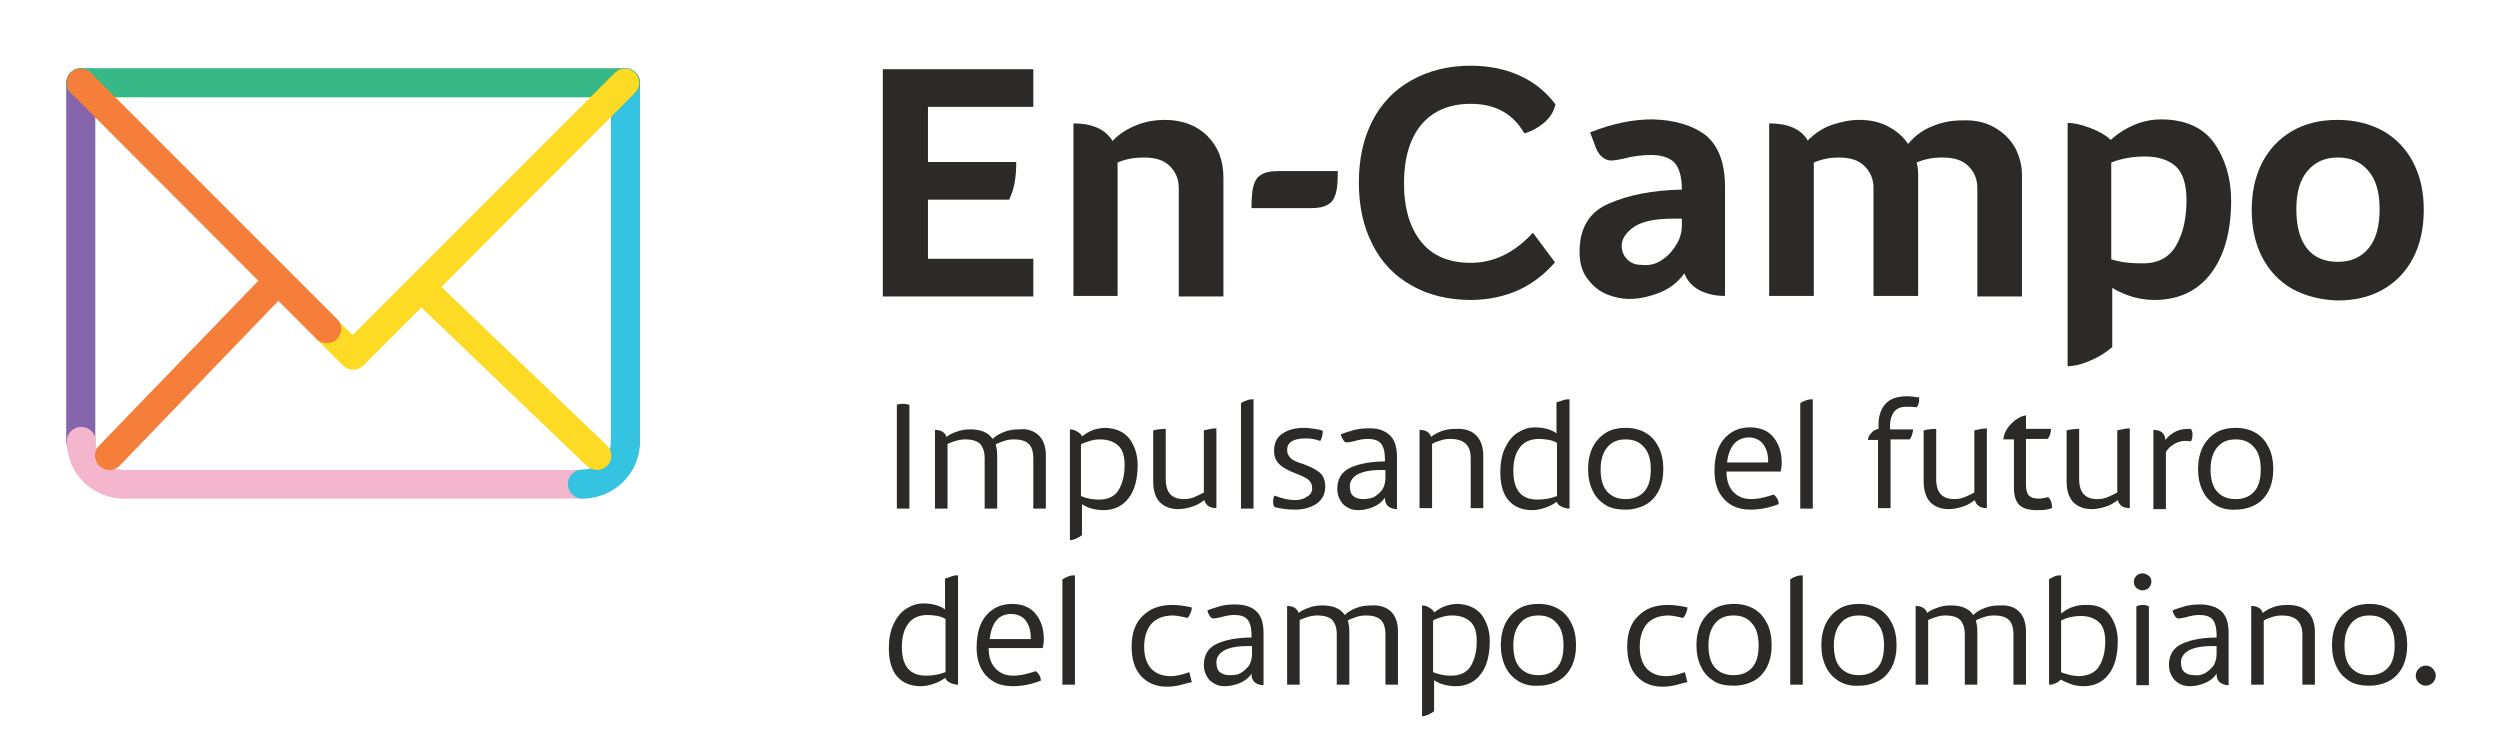 <?xml version="1.0" encoding="utf-8"?>
<!-- Generator: Adobe Illustrator 27.1.1, SVG Export Plug-In . SVG Version: 6.00 Build 0)  -->
<svg version="1.1" id="Layer_1" xmlns="http://www.w3.org/2000/svg" xmlns:xlink="http://www.w3.org/1999/xlink" x="0px" y="0px"
	 viewBox="0 0 498.4 148.9" style="enable-background:new 0 0 498.4 148.9;" xml:space="preserve">
<style type="text/css">
	.st0{fill:#2C2A29;}
	.st1{fill:#8565AC;}
	.st2{fill:#F4B6CC;}
	.st3{fill:#35C3E2;}
	.st4{fill:#37B987;}
	.st5{fill:#F57F3A;}
	.st6{fill:#FDDA23;}
</style>
<g>
	<g>
		<g>
			<path class="st0" d="M185,21.2v11.1h17.6c0,1.5-0.1,2.8-0.3,4c-0.2,1.2-0.6,2.4-1.1,3.5H185v11.8h21v7.5h-30V13.8h30v7.5H185z"/>
			<path class="st0" d="M240.7,27.1c2.1,2.1,3.2,4.8,3.2,8.3v23.7H235V37.5c0-1.8-0.6-3.2-1.8-4.4c-1.2-1.2-2.9-1.7-5.2-1.7
				c-1.8,0-3.6,0.3-5.2,1v0.3v26.3H214V24.6c3.8,0,6.4,1.2,7.8,3.5c1.4-1.5,3.1-2.5,4.9-3.2c1.8-0.7,3.7-1,5.5-1
				C235.7,23.9,238.6,25,240.7,27.1z"/>
			<path class="st0" d="M249.9,37c0.3-1,0.8-1.8,1.6-2.2c0.8-0.5,1.9-0.7,3.5-0.7h11.7c0,2-0.1,3.5-0.4,4.5s-0.8,1.8-1.6,2.2
				c-0.8,0.5-1.9,0.7-3.5,0.7h-11.7C249.5,39.6,249.6,38.1,249.9,37z"/>
			<path class="st0" d="M302.8,57.8c-2.9,1.3-6.1,2-9.6,2c-4.5,0-8.5-1-11.8-2.9c-3.4-1.9-6-4.6-7.8-8.2c-1.8-3.5-2.7-7.6-2.7-12.3
				s0.9-8.8,2.7-12.3c1.8-3.5,4.4-6.2,7.8-8.1c3.4-1.9,7.3-2.9,11.8-2.9c3.7,0,7,0.7,9.8,2c2.9,1.3,5.2,3.2,7.1,5.7
				c-0.3,1.4-1.1,2.7-2.3,3.7c-1.2,1-2.5,1.7-3.9,2.1c-1.1-1.9-2.5-3.4-4.3-4.4c-1.8-1-3.9-1.5-6.4-1.5c-4.2,0-7.5,1.4-9.8,4.1
				c-2.3,2.7-3.5,6.7-3.5,11.7c0,5.1,1.2,9,3.5,11.8c2.3,2.8,5.6,4.1,9.8,4.1c4.6,0,8.7-2,12.4-6l4.4,5.9
				C308,54.6,305.6,56.5,302.8,57.8z"/>
			<path class="st0" d="M340.1,27c2.5,2.1,3.8,5.5,3.8,10.3v21.7c-2,0-3.7-0.4-5.2-1.2c-1.4-0.8-2.4-1.9-2.9-3.3
				c-1.3,1.8-3,3.1-5.1,3.9c-2.1,0.8-4,1.2-5.9,1.2c-1.4,0-2.9-0.3-4.4-0.9c-1.5-0.6-2.8-1.6-3.9-3.1c-1.1-1.4-1.6-3.2-1.6-5.4
				c0-4.7,1.9-7.9,5.8-9.6c3.9-1.7,8.7-2.7,14.6-2.8c0-2.7-0.6-4.5-1.6-5.5c-1-0.9-2.5-1.4-4.5-1.4c-1.7,0-3.5,0.2-5.4,0.7
				c-1.3,0.3-2.2,0.4-2.6,0.4c-0.7,0-1.4-0.3-1.9-0.8c-0.6-0.5-1.1-1.4-1.5-2.7l-0.8-2.1c4.5-1.8,8.6-2.6,12.4-2.6
				C333.9,23.9,337.5,25,340.1,27z M331.5,51.7c1.2-0.8,2.1-1.9,2.8-3.1c0.7-1.2,1-2.5,1-3.7v-1.3h-1.9c-3.4,0-5.9,0.5-7.6,1.6
				c-1.6,1.1-2.5,2.4-2.5,3.8c0,1.1,0.4,2,1.1,2.7c0.8,0.8,1.7,1.1,2.8,1.1C328.9,53,330.3,52.6,331.5,51.7z"/>
			<path class="st0" d="M397.6,25.4c1.8,1,3.1,2.3,4.1,4c0.9,1.7,1.4,3.5,1.4,5.5v24.2h-8.9V37.5c0-1.8-0.6-3.2-1.8-4.4
				c-1.2-1.2-2.9-1.7-5.2-1.7c-1.8,0-3.5,0.3-5.1,1c0.2,0.7,0.3,1.5,0.3,2.4v24.2h-8.9V37.5c0-1.8-0.6-3.2-1.8-4.4
				c-1.2-1.2-2.9-1.7-5.2-1.7c-1.6,0-3.2,0.3-4.9,1v0.3v26.3h-8.9V24.6c3.8,0,6.3,1.1,7.7,3.4c1.4-1.4,3-2.5,4.8-3.1
				c1.8-0.6,3.6-1,5.4-1c2.2,0,4.1,0.4,5.8,1.3c1.7,0.9,3,2,4,3.5c1.4-1.7,3.1-2.9,5-3.6c1.9-0.8,3.9-1.1,5.8-1.1
				C393.8,23.9,395.9,24.4,397.6,25.4z"/>
			<path class="st0" d="M441.4,28.5c2.2,3.1,3.4,7,3.4,11.5c0,6.2-1.4,11.1-4.1,14.6c-2.7,3.5-6.5,5.2-11.2,5.2
				c-2.9,0-5.7-0.8-8.4-2.4v11.8c-1.3,1.1-2.7,2-4.4,2.7c-1.6,0.7-3.1,1.1-4.5,1.1V24.5c1.2,0,2.6,0.3,4.5,1
				c1.8,0.7,3.2,1.5,4.1,2.4c1.5-1.4,3.2-2.4,4.9-3.1c1.8-0.7,3.5-1,5.1-1C435.6,23.8,439.2,25.4,441.4,28.5z M433.8,49
				c1.4-2.4,2.1-5.4,2.1-9.1c0-3.1-0.7-5.4-2.1-6.7c-1.4-1.3-3.5-2-6.2-2c-2.4,0-4.7,0.4-6.7,1.2v19.3c1.9,0.6,3.9,0.8,5.9,0.8
				C430.1,52.6,432.4,51.4,433.8,49z"/>
			<path class="st0" d="M457,57.6c-2.6-1.5-4.6-3.6-6-6.3c-1.4-2.7-2.1-5.9-2.1-9.5c0-3.5,0.7-6.7,2.1-9.4c1.4-2.7,3.4-4.8,6-6.3
				c2.6-1.5,5.6-2.2,9-2.2c3.5,0,6.5,0.8,9.1,2.2c2.6,1.5,4.6,3.6,6,6.3c1.4,2.7,2.1,5.8,2.1,9.4c0,3.7-0.7,6.9-2.1,9.6
				c-1.4,2.7-3.4,4.8-6,6.3s-5.6,2.2-9.1,2.2C462.6,59.8,459.6,59,457,57.6z M472.2,49.5c1.5-1.8,2.2-4.4,2.2-7.8
				c0-3.3-0.7-5.8-2.2-7.6c-1.5-1.8-3.5-2.7-6.1-2.7c-2.6,0-4.6,0.9-6.1,2.7c-1.5,1.8-2.2,4.3-2.2,7.6c0,3.4,0.7,6,2.1,7.8
				c1.4,1.8,3.5,2.7,6.2,2.7C468.7,52.2,470.7,51.3,472.2,49.5z"/>
		</g>
		<g>
			<path class="st0" d="M178.7,80.7c0.4-0.1,0.8-0.2,1.3-0.2c0.5,0,0.9,0.1,1.3,0.2v20.7h-2.5V80.7z"/>
			<path class="st0" d="M207.1,86.8c0.9,0.9,1.4,2.2,1.4,4v10.6h-2.5v-10c0-1.3-0.3-2.3-0.9-2.9c-0.6-0.6-1.6-0.9-3-0.9
				c-0.7,0-1.3,0.1-1.9,0.3c-0.6,0.2-1.2,0.4-1.7,0.7c0.2,0.7,0.3,1.4,0.3,2.2v10.6h-2.5v-10c0-1.3-0.3-2.2-0.9-2.9
				c-0.6-0.6-1.6-0.9-3-0.9c-0.6,0-1.2,0.1-1.9,0.3c-0.6,0.2-1.2,0.4-1.6,0.6v12.9h-2.5V85.7c1.2,0,2,0.5,2.3,1.4
				c0.6-0.5,1.3-0.8,2.2-1.1c0.8-0.3,1.7-0.4,2.6-0.4c2,0,3.5,0.6,4.4,1.9c0.6-0.6,1.3-1,2.3-1.4c1-0.4,2-0.5,3-0.5
				C204.8,85.4,206.1,85.9,207.1,86.8z"/>
			<path class="st0" d="M225.2,87.5c1,1.4,1.6,3.1,1.6,5.2c0,2.8-0.6,5.1-1.8,6.6c-1.2,1.6-2.9,2.4-5,2.4c-0.8,0-1.6-0.1-2.3-0.3
				c-0.8-0.2-1.4-0.5-2-0.9v6.2c-0.4,0.3-0.8,0.5-1.2,0.7c-0.5,0.2-0.9,0.3-1.2,0.3V85.6c0.4,0,0.9,0.1,1.4,0.4c0.5,0.3,0.9,0.6,1,1
				v0c0.7-0.5,1.4-1,2.3-1.3c0.9-0.3,1.7-0.4,2.5-0.4C222.5,85.4,224.1,86.1,225.2,87.5z M223,97.7c0.8-1.3,1.2-3,1.2-5
				c0-1.8-0.4-3.1-1.3-3.9c-0.9-0.8-2.1-1.2-3.6-1.2c-0.7,0-1.4,0.1-2,0.3c-0.7,0.2-1.3,0.4-1.8,0.7v10.3c1.2,0.5,2.4,0.7,3.5,0.7
				C220.9,99.6,222.2,99,223,97.7z"/>
			<path class="st0" d="M242.5,85.4v15.9c-1.3,0-2.1-0.5-2.4-1.6c-0.7,0.5-1.4,1-2.4,1.3c-0.9,0.3-1.9,0.5-2.8,0.5
				c-1.6,0-2.8-0.5-3.7-1.4c-0.9-1-1.3-2.4-1.3-4.2V85.8c0.8-0.2,1.6-0.3,2.5-0.3v10c0,2.7,1.2,4,3.6,4c0.7,0,1.4-0.1,2.1-0.4
				c0.7-0.3,1.3-0.6,1.9-0.9V85.8C240.8,85.6,241.6,85.4,242.5,85.4z"/>
			<path class="st0" d="M248.6,79.8c0.5-0.2,0.9-0.2,1.3-0.2v21.8h-2.5v-21C247.7,80.1,248.1,80,248.6,79.8z"/>
			<path class="st0" d="M258.1,99.7c1,0,1.8-0.2,2.5-0.7c0.7-0.4,1-1,1-1.7c0-0.7-0.3-1.3-0.8-1.7c-0.5-0.4-1.4-0.8-2.7-1.3
				c-1.3-0.5-2.4-1.1-3.1-1.8s-1-1.6-1-2.6c0-1.5,0.5-2.7,1.6-3.4c1.1-0.8,2.5-1.2,4.4-1.2c0.7,0,1.4,0.1,2.1,0.2
				c0.7,0.1,1.3,0.2,1.6,0.4c0,0.3,0,0.6-0.1,1c-0.1,0.4-0.2,0.7-0.4,1c-1.1-0.4-2.1-0.5-2.9-0.5c-2.5,0-3.7,0.8-3.7,2.3
				c0,0.6,0.2,1.1,0.6,1.5c0.4,0.5,1.2,0.9,2.3,1.2c1.8,0.6,3,1.3,3.7,1.9c0.7,0.7,1,1.6,1,2.7c0,1.5-0.6,2.6-1.7,3.4
				c-1.2,0.8-2.6,1.2-4.4,1.2c-1.4,0-2.8-0.2-4-0.5c-0.2-0.3-0.3-0.7-0.3-1.1c0-0.5,0.1-0.9,0.3-1.2C255.6,99.4,257,99.7,258.1,99.7
				z"/>
			<path class="st0" d="M277,86.7c1,0.9,1.5,2.3,1.5,4.4v10.4c-0.7,0-1.3-0.2-1.8-0.6c-0.4-0.4-0.6-0.9-0.6-1.6v-0.1
				c-0.6,0.9-1.4,1.5-2.4,1.9c-1,0.4-1.9,0.6-2.9,0.6c-0.7,0-1.3-0.1-1.9-0.4c-0.6-0.3-1.2-0.7-1.6-1.4c-0.4-0.6-0.7-1.4-0.7-2.4
				c0-2.1,0.9-3.5,2.7-4.3c1.8-0.8,4.1-1.2,6.8-1.2v-0.4c0-1.6-0.3-2.7-0.9-3.3c-0.6-0.6-1.5-0.8-2.6-0.8c-0.8,0-1.8,0.2-2.8,0.5
				c-0.6,0.1-1,0.2-1.2,0.2c-0.3,0-0.5-0.1-0.6-0.2s-0.3-0.4-0.5-0.8l-0.2-0.6c0.9-0.4,1.8-0.6,2.7-0.9c0.9-0.2,1.8-0.3,2.7-0.3
				C274.6,85.3,276,85.8,277,86.7z M273.9,99.1c0.7-0.4,1.2-0.9,1.7-1.5c0.4-0.7,0.6-1.5,0.6-2.4v-1.5h-0.8c-2.2,0-3.7,0.3-4.8,0.9
				c-1,0.6-1.5,1.4-1.5,2.3c0,0.9,0.2,1.6,0.7,2c0.5,0.4,1.1,0.6,1.9,0.6S273.2,99.4,273.9,99.1z"/>
			<path class="st0" d="M294.3,86.8c0.9,0.9,1.4,2.3,1.4,4v10.5h-2.5v-10c0-2.6-1.4-3.8-4.1-3.8c-0.6,0-1.3,0.1-1.9,0.3
				s-1.2,0.4-1.7,0.7v12.8h-2.5V85.7c1.3,0,2,0.5,2.3,1.4c0.6-0.5,1.4-0.9,2.2-1.2c0.9-0.3,1.8-0.4,2.7-0.4
				C292.1,85.4,293.4,85.9,294.3,86.8z"/>
			<path class="st0" d="M311.6,79.8c0.5-0.2,0.9-0.2,1.3-0.2v21.8c-0.4,0-0.9-0.1-1.4-0.3c-0.5-0.2-0.9-0.5-1.1-0.9V100
				c-0.7,0.5-1.4,0.9-2.3,1.2c-0.9,0.3-1.7,0.5-2.7,0.5c-2,0-3.6-0.7-4.7-2c-1.1-1.3-1.6-3.2-1.6-5.6c0-1.8,0.3-3.4,0.9-4.7
				s1.4-2.4,2.5-3.1c1.1-0.7,2.2-1.1,3.5-1.1c0.8,0,1.6,0.1,2.4,0.3c0.7,0.2,1.4,0.5,1.9,0.9v-6.2C310.7,80.1,311.1,80,311.6,79.8z
				 M310.4,98.9V88.3c-0.5-0.3-1-0.5-1.6-0.6c-0.6-0.1-1.3-0.2-1.9-0.2c-1.8,0-3.1,0.6-3.9,1.7c-0.9,1.2-1.3,2.7-1.3,4.7
				c0,3.8,1.6,5.7,4.8,5.7C307.8,99.6,309.1,99.4,310.4,98.9z"/>
			<path class="st0" d="M320.1,100.7c-1.1-0.7-2-1.6-2.6-2.9c-0.6-1.2-0.9-2.7-0.9-4.3c0-1.6,0.3-3,0.9-4.3c0.6-1.2,1.5-2.2,2.6-2.9
				c1.1-0.7,2.5-1,4-1s2.8,0.3,4,1s2,1.7,2.6,2.9c0.6,1.2,0.9,2.7,0.9,4.3c0,1.6-0.3,3.1-0.9,4.3c-0.6,1.2-1.5,2.2-2.6,2.8
				s-2.5,1-4,1S321.3,101.4,320.1,100.7z M327.8,98c0.9-1,1.3-2.5,1.3-4.4c0-1.9-0.4-3.4-1.3-4.4c-0.9-1.1-2.1-1.6-3.7-1.6
				c-1.6,0-2.8,0.5-3.7,1.6c-0.9,1.1-1.3,2.6-1.3,4.4c0,1.9,0.4,3.4,1.3,4.4c0.9,1,2.1,1.5,3.7,1.5S326.9,99,327.8,98z"/>
			<path class="st0" d="M355,94h-10.8c0,1.7,0.4,3,1.3,4c0.9,1,2.1,1.5,3.6,1.5c0.7,0,1.5-0.1,2.4-0.3c0.8-0.2,1.5-0.4,2.1-0.6
				c0.3,0.2,0.5,0.5,0.7,0.8c0.2,0.3,0.3,0.7,0.3,1.1c-1.8,0.7-3.7,1.1-5.6,1.1c-2.3,0-4-0.7-5.3-2.1c-1.3-1.4-1.9-3.3-1.9-5.6
				c0-2.7,0.6-4.9,1.9-6.4c1.3-1.5,3-2.3,5.2-2.3c1.9,0,3.5,0.6,4.6,1.9c1.1,1.3,1.7,3,1.7,5.2C355.2,92.9,355.1,93.4,355,94z
				 M344.3,92.2h8.2v-0.2c0-1.6-0.4-2.7-1.1-3.6c-0.7-0.8-1.7-1.2-2.8-1.2C346.2,87.3,344.7,88.9,344.3,92.2z"/>
			<path class="st0" d="M360.1,79.8c0.5-0.2,0.9-0.2,1.3-0.2v21.8h-2.5v-21C359.2,80.1,359.6,80,360.1,79.8z"/>
			<path class="st0" d="M377.6,82.1c-0.5,0.7-0.8,1.6-0.8,2.6v0.9h4.6c0,0.3-0.1,0.6-0.2,1c-0.1,0.4-0.3,0.8-0.5,1h-3.8v13.7h-2.5
				V87.7h-2c0-0.4,0.2-0.9,0.6-1.3c0.4-0.5,0.9-0.8,1.5-0.9v-0.8c0-1.8,0.5-3.2,1.4-4.2c0.9-1,2.4-1.5,4.2-1.5c0.4,0,0.9,0,1.4,0.1
				c0.5,0.1,0.9,0.1,1.1,0.1c0,0.5,0,0.9-0.1,1.2c-0.1,0.3-0.2,0.6-0.4,0.8c-0.3,0-0.6-0.1-1-0.1c-0.4,0-0.7,0-1.1,0
				C378.9,81.1,378.2,81.4,377.6,82.1z"/>
			<path class="st0" d="M396.1,85.4v15.9c-1.3,0-2.1-0.5-2.4-1.6c-0.7,0.5-1.4,1-2.4,1.3c-0.9,0.3-1.9,0.5-2.8,0.5
				c-1.6,0-2.8-0.5-3.7-1.4c-0.9-1-1.3-2.4-1.3-4.2V85.8c0.8-0.2,1.6-0.3,2.5-0.3v10c0,2.7,1.2,4,3.6,4c0.7,0,1.4-0.1,2.1-0.4
				c0.7-0.3,1.3-0.6,1.9-0.9V85.8C394.5,85.6,395.3,85.4,396.1,85.4z"/>
			<path class="st0" d="M409.1,101.3c-0.3,0.1-0.7,0.2-1.2,0.3c-0.6,0.1-1.2,0.1-1.9,0.1c-1.5,0-2.6-0.3-3.4-1
				c-0.7-0.7-1.1-1.8-1.1-3.3v-9.8h-2.1c0-0.5,0.2-1.2,0.6-1.9c0.4-0.7,1-1.3,1.7-1.9c0.7-0.5,1.4-0.9,2.2-1v2.7h5
				c0,0.3-0.1,0.7-0.2,1.1c-0.1,0.4-0.3,0.7-0.5,0.9h-4.3v9.1c0,1,0.2,1.8,0.6,2.2c0.4,0.4,1,0.6,1.9,0.6c0.4,0,0.7,0,0.9-0.1
				c0.3,0,0.6-0.1,1-0.2C408.9,99.6,409.1,100.3,409.1,101.3z"/>
			<path class="st0" d="M424.6,85.4v15.9c-1.3,0-2.1-0.5-2.4-1.6c-0.7,0.5-1.4,1-2.4,1.3c-0.9,0.3-1.9,0.5-2.8,0.5
				c-1.6,0-2.8-0.5-3.7-1.4c-0.9-1-1.3-2.4-1.3-4.2V85.8c0.8-0.2,1.6-0.3,2.5-0.3v10c0,2.7,1.2,4,3.6,4c0.7,0,1.4-0.1,2.1-0.4
				c0.7-0.3,1.3-0.6,1.9-0.9V85.8C423,85.6,423.8,85.4,424.6,85.4z"/>
			<path class="st0" d="M437.1,86.6c0,0.5-0.1,1-0.3,1.4c-0.5-0.1-0.9-0.1-1.2-0.1c-0.7,0-1.4,0.2-2.1,0.6c-0.7,0.4-1.3,0.9-1.7,1.6
				v11.4h-2.5V85.7c1.5,0,2.3,0.7,2.4,2c0.6-0.8,1.3-1.3,2.1-1.7c0.8-0.4,1.7-0.5,2.6-0.5h0.3C437,85.7,437.1,86.1,437.1,86.6z"/>
			<path class="st0" d="M441.7,100.7c-1.1-0.7-2-1.6-2.6-2.9c-0.6-1.2-0.9-2.7-0.9-4.3c0-1.6,0.3-3,0.9-4.3c0.6-1.2,1.5-2.2,2.6-2.9
				s2.5-1,4-1c1.5,0,2.8,0.3,4,1s2,1.7,2.6,2.9c0.6,1.2,0.9,2.7,0.9,4.3c0,1.6-0.3,3.1-0.9,4.3c-0.6,1.2-1.5,2.2-2.6,2.8s-2.5,1-4,1
				C444.2,101.7,442.9,101.4,441.7,100.7z M449.4,98c0.9-1,1.3-2.5,1.3-4.4c0-1.9-0.4-3.4-1.3-4.4c-0.9-1.1-2.1-1.6-3.7-1.6
				c-1.6,0-2.8,0.5-3.7,1.6c-0.9,1.1-1.3,2.6-1.3,4.4c0,1.9,0.4,3.4,1.3,4.4c0.9,1,2.1,1.5,3.7,1.5C447.3,99.5,448.5,99,449.4,98z"
				/>
			<path class="st0" d="M189.7,114.9c0.5-0.2,0.9-0.2,1.3-0.2v21.8c-0.4,0-0.9-0.1-1.4-0.3c-0.5-0.2-0.9-0.5-1.1-0.9v-0.2
				c-0.7,0.5-1.4,0.9-2.3,1.2c-0.9,0.3-1.7,0.5-2.7,0.5c-2,0-3.6-0.7-4.7-2c-1.1-1.3-1.6-3.2-1.6-5.6c0-1.8,0.3-3.4,0.9-4.7
				s1.4-2.4,2.5-3.1c1.1-0.7,2.2-1.1,3.5-1.1c0.8,0,1.6,0.1,2.4,0.3c0.7,0.2,1.4,0.5,1.9,0.9v-6.2
				C188.8,115.3,189.2,115.1,189.7,114.9z M188.5,134v-10.6c-0.5-0.3-1-0.5-1.6-0.6c-0.6-0.1-1.3-0.2-1.9-0.2
				c-1.8,0-3.1,0.6-3.9,1.7c-0.9,1.2-1.3,2.7-1.3,4.7c0,3.8,1.6,5.7,4.8,5.7C185.9,134.7,187.2,134.5,188.5,134z"/>
			<path class="st0" d="M207.9,129.2h-10.8c0,1.7,0.4,3,1.3,4c0.9,1,2.1,1.5,3.6,1.5c0.7,0,1.5-0.1,2.4-0.3c0.8-0.2,1.5-0.4,2.1-0.6
				c0.3,0.2,0.5,0.5,0.7,0.8c0.2,0.3,0.3,0.7,0.3,1.1c-1.8,0.7-3.7,1.1-5.6,1.1c-2.3,0-4-0.7-5.3-2.1c-1.3-1.4-1.9-3.3-1.9-5.6
				c0-2.7,0.6-4.9,1.9-6.4c1.3-1.5,3-2.3,5.2-2.3c1.9,0,3.5,0.6,4.6,1.9c1.1,1.3,1.7,3,1.7,5.2C208.1,128,208,128.5,207.9,129.2z
				 M197.3,127.4h8.2v-0.2c0-1.6-0.4-2.7-1.1-3.6c-0.7-0.8-1.7-1.2-2.8-1.2C199.1,122.4,197.7,124.1,197.3,127.4z"/>
			<path class="st0" d="M213,114.9c0.5-0.2,0.9-0.2,1.3-0.2v21.8h-2.5v-21C212.1,115.3,212.5,115.1,213,114.9z"/>
			<path class="st0" d="M235.2,136.6c-0.9,0.2-1.7,0.3-2.5,0.3c-2.2,0-3.9-0.7-5.2-2.1c-1.3-1.4-1.9-3.4-1.9-5.9
				c0-2.6,0.7-4.7,2.2-6.1c1.5-1.5,3.4-2.2,5.9-2.2c1.3,0,2.6,0.2,3.9,0.5c0,0.4-0.1,0.8-0.3,1.2c-0.2,0.4-0.3,0.7-0.6,0.9
				c-0.3-0.1-0.8-0.2-1.3-0.3c-0.6-0.1-1.1-0.2-1.5-0.2c-2,0-3.4,0.6-4.4,1.7c-0.9,1.1-1.4,2.6-1.4,4.5c0,1.8,0.4,3.2,1.3,4.3
				c0.9,1,2.2,1.6,4,1.6c1.1,0,2.3-0.3,3.7-0.8l0.5,2C236.9,136.1,236.1,136.4,235.2,136.6z"/>
			<path class="st0" d="M250.4,121.8c1,0.9,1.5,2.3,1.5,4.4v10.4c-0.7,0-1.3-0.2-1.8-0.6c-0.4-0.4-0.6-0.9-0.6-1.6v-0.1
				c-0.6,0.9-1.4,1.5-2.4,1.9c-1,0.4-1.9,0.6-2.9,0.6c-0.7,0-1.3-0.1-1.9-0.4c-0.6-0.3-1.2-0.7-1.6-1.4c-0.4-0.6-0.7-1.4-0.7-2.4
				c0-2.1,0.9-3.5,2.7-4.3c1.8-0.8,4.1-1.2,6.8-1.2v-0.4c0-1.6-0.3-2.7-0.9-3.3c-0.6-0.6-1.5-0.8-2.6-0.8c-0.8,0-1.8,0.2-2.8,0.5
				c-0.6,0.1-1,0.2-1.2,0.2c-0.3,0-0.5-0.1-0.6-0.2s-0.3-0.4-0.5-0.8l-0.2-0.6c0.9-0.4,1.8-0.6,2.7-0.9c0.9-0.2,1.8-0.3,2.7-0.3
				C248,120.5,249.4,120.9,250.4,121.8z M247.3,134.2c0.7-0.4,1.2-0.9,1.7-1.5c0.4-0.7,0.6-1.5,0.6-2.4v-1.5h-0.8
				c-2.2,0-3.7,0.3-4.8,0.9c-1,0.6-1.5,1.4-1.5,2.3c0,0.9,0.2,1.6,0.7,2c0.5,0.4,1.1,0.6,1.9,0.6S246.6,134.6,247.3,134.2z"/>
			<path class="st0" d="M277.3,121.9c0.9,0.9,1.4,2.2,1.4,4v10.6h-2.5v-10c0-1.3-0.3-2.3-0.9-2.9c-0.6-0.6-1.6-0.9-3-0.9
				c-0.7,0-1.3,0.1-1.9,0.3c-0.6,0.2-1.2,0.4-1.7,0.7c0.2,0.7,0.3,1.4,0.3,2.2v10.6h-2.5v-10c0-1.3-0.3-2.2-0.9-2.9
				c-0.6-0.6-1.6-0.9-3-0.9c-0.6,0-1.2,0.1-1.9,0.3c-0.6,0.2-1.2,0.4-1.6,0.6v12.9h-2.5v-15.7c1.2,0,2,0.5,2.3,1.4
				c0.6-0.5,1.3-0.8,2.2-1.1c0.8-0.3,1.7-0.4,2.6-0.4c2,0,3.5,0.6,4.4,1.9c0.6-0.6,1.3-1,2.3-1.4c1-0.4,2-0.5,3-0.5
				C275,120.6,276.3,121,277.3,121.9z"/>
			<path class="st0" d="M295.4,122.6c1,1.4,1.6,3.1,1.6,5.2c0,2.8-0.6,5.1-1.8,6.6c-1.2,1.6-2.9,2.4-5,2.4c-0.8,0-1.6-0.1-2.3-0.3
				c-0.8-0.2-1.4-0.5-2-0.9v6.2c-0.4,0.3-0.8,0.5-1.2,0.7c-0.5,0.2-0.9,0.3-1.2,0.3v-22.1c0.4,0,0.9,0.1,1.4,0.4
				c0.5,0.3,0.9,0.6,1,1v0c0.7-0.5,1.4-1,2.3-1.3c0.9-0.3,1.7-0.4,2.5-0.4C292.7,120.5,294.3,121.2,295.4,122.6z M293.2,132.8
				c0.8-1.3,1.2-3,1.2-5c0-1.8-0.4-3.1-1.3-3.9c-0.9-0.8-2.1-1.2-3.6-1.2c-0.7,0-1.4,0.1-2,0.3c-0.7,0.2-1.3,0.4-1.8,0.7V134
				c1.2,0.5,2.4,0.7,3.5,0.7C291.1,134.7,292.4,134.1,293.2,132.8z"/>
			<path class="st0" d="M302.7,135.8c-1.1-0.7-2-1.6-2.6-2.9s-0.9-2.7-0.9-4.3c0-1.6,0.3-3,0.9-4.3c0.6-1.2,1.5-2.2,2.6-2.9
				c1.1-0.7,2.5-1,4-1c1.5,0,2.8,0.3,4,1s2,1.7,2.6,2.9c0.6,1.2,0.9,2.7,0.9,4.3c0,1.6-0.3,3.1-0.9,4.3c-0.6,1.2-1.5,2.2-2.6,2.8
				s-2.5,1-4,1C305.2,136.8,303.9,136.5,302.7,135.8z M310.4,133.1c0.9-1,1.3-2.5,1.3-4.4c0-1.9-0.4-3.4-1.3-4.4
				c-0.9-1.1-2.1-1.6-3.7-1.6c-1.6,0-2.8,0.5-3.7,1.6c-0.9,1.1-1.3,2.6-1.3,4.4c0,1.9,0.4,3.4,1.3,4.4c0.9,1,2.1,1.5,3.7,1.5
				C308.3,134.6,309.5,134.1,310.4,133.1z"/>
			<path class="st0" d="M334,136.6c-0.9,0.2-1.7,0.3-2.5,0.3c-2.2,0-3.9-0.7-5.2-2.1c-1.3-1.4-1.9-3.4-1.9-5.9
				c0-2.6,0.7-4.7,2.2-6.1c1.5-1.5,3.4-2.2,5.9-2.2c1.3,0,2.6,0.2,3.9,0.5c0,0.4-0.1,0.8-0.3,1.2c-0.2,0.4-0.3,0.7-0.6,0.9
				c-0.3-0.1-0.8-0.2-1.3-0.3s-1.1-0.2-1.5-0.2c-2,0-3.4,0.6-4.4,1.7c-0.9,1.1-1.4,2.6-1.4,4.5c0,1.8,0.4,3.2,1.3,4.3
				c0.9,1,2.2,1.6,4,1.6c1.1,0,2.3-0.3,3.7-0.8l0.5,2C335.6,136.1,334.9,136.4,334,136.6z"/>
			<path class="st0" d="M341.7,135.8c-1.1-0.7-2-1.6-2.6-2.9c-0.6-1.2-0.9-2.7-0.9-4.3c0-1.6,0.3-3,0.9-4.3c0.6-1.2,1.5-2.2,2.6-2.9
				c1.1-0.7,2.5-1,4-1s2.8,0.3,4,1s2,1.7,2.6,2.9c0.6,1.2,0.9,2.7,0.9,4.3c0,1.6-0.3,3.1-0.9,4.3c-0.6,1.2-1.5,2.2-2.6,2.8
				s-2.5,1-4,1S342.8,136.5,341.7,135.8z M349.3,133.1c0.9-1,1.3-2.5,1.3-4.4c0-1.9-0.4-3.4-1.3-4.4c-0.9-1.1-2.1-1.6-3.7-1.6
				c-1.6,0-2.8,0.5-3.7,1.6c-0.9,1.1-1.3,2.6-1.3,4.4c0,1.9,0.4,3.4,1.3,4.4c0.9,1,2.1,1.5,3.7,1.5S348.4,134.1,349.3,133.1z"/>
			<path class="st0" d="M358.1,114.9c0.5-0.2,0.9-0.2,1.3-0.2v21.8h-2.5v-21C357.2,115.3,357.5,115.1,358.1,114.9z"/>
			<path class="st0" d="M366.6,135.8c-1.1-0.7-2-1.6-2.6-2.9c-0.6-1.2-0.9-2.7-0.9-4.3c0-1.6,0.3-3,0.9-4.3c0.6-1.2,1.5-2.2,2.6-2.9
				s2.5-1,4-1c1.5,0,2.8,0.3,4,1s2,1.7,2.6,2.9c0.6,1.2,0.9,2.7,0.9,4.3c0,1.6-0.3,3.1-0.9,4.3c-0.6,1.2-1.5,2.2-2.6,2.8s-2.5,1-4,1
				C369.1,136.8,367.8,136.5,366.6,135.8z M374.3,133.1c0.9-1,1.3-2.5,1.3-4.4c0-1.9-0.4-3.4-1.3-4.4c-0.9-1.1-2.1-1.6-3.7-1.6
				c-1.6,0-2.8,0.5-3.7,1.6c-0.9,1.1-1.3,2.6-1.3,4.4c0,1.9,0.4,3.4,1.3,4.4c0.9,1,2.1,1.5,3.7,1.5
				C372.2,134.6,373.4,134.1,374.3,133.1z"/>
			<path class="st0" d="M402.5,121.9c0.9,0.9,1.4,2.2,1.4,4v10.6h-2.5v-10c0-1.3-0.3-2.3-0.9-2.9c-0.6-0.6-1.6-0.9-3-0.9
				c-0.7,0-1.3,0.1-1.9,0.3c-0.6,0.2-1.2,0.4-1.7,0.7c0.2,0.7,0.3,1.4,0.3,2.2v10.6h-2.5v-10c0-1.3-0.3-2.2-0.9-2.9
				c-0.6-0.6-1.6-0.9-3-0.9c-0.6,0-1.2,0.1-1.8,0.3c-0.6,0.2-1.2,0.4-1.6,0.6v12.9h-2.5v-15.7c1.2,0,2,0.5,2.3,1.4
				c0.6-0.5,1.3-0.8,2.2-1.1c0.8-0.3,1.7-0.4,2.6-0.4c2,0,3.5,0.6,4.4,1.9c0.6-0.6,1.3-1,2.3-1.4c1-0.4,2-0.5,3-0.5
				C400.3,120.6,401.6,121,402.5,121.9z"/>
			<path class="st0" d="M420.6,122.6c1,1.4,1.6,3.1,1.6,5.2c0,2.8-0.6,5.1-1.8,6.6c-1.2,1.6-2.9,2.4-5,2.4c-0.8,0-1.7-0.1-2.5-0.4
				c-0.8-0.3-1.5-0.6-2.1-0.9c-0.3,0.3-0.6,0.6-1,0.7c-0.4,0.2-0.8,0.3-1.3,0.3v-21c0.3-0.2,0.6-0.4,1.1-0.6s0.9-0.2,1.3-0.2v7.6
				c0.7-0.5,1.4-1,2.3-1.3c0.9-0.3,1.7-0.4,2.5-0.4C418,120.5,419.6,121.2,420.6,122.6z M418.5,132.8c0.8-1.3,1.2-3,1.2-4.9
				c0-1.8-0.4-3.1-1.3-3.9c-0.9-0.8-2.1-1.2-3.6-1.2c-1.4,0-2.7,0.3-3.9,0.9V134c0.6,0.3,1.2,0.4,1.9,0.6c0.6,0.1,1.2,0.2,1.7,0.2
				C416.4,134.7,417.7,134.1,418.5,132.8z"/>
			<path class="st0" d="M425.9,117.2c-0.3-0.3-0.5-0.7-0.5-1.2c0-0.5,0.2-0.9,0.5-1.2c0.3-0.3,0.8-0.5,1.2-0.5
				c0.5,0,0.9,0.2,1.3,0.5c0.4,0.3,0.5,0.7,0.5,1.2c0,0.4-0.2,0.8-0.5,1.2c-0.4,0.3-0.8,0.5-1.3,0.5
				C426.7,117.7,426.3,117.5,425.9,117.2z M427.2,120.6c0.5,0,0.9,0.1,1.2,0.3v15.7h-2.5v-15.7C426.3,120.7,426.7,120.6,427.2,120.6
				z"/>
			<path class="st0" d="M442.8,121.8c1,0.9,1.5,2.3,1.5,4.4v10.4c-0.7,0-1.3-0.2-1.8-0.6c-0.4-0.4-0.6-0.9-0.6-1.6v-0.1
				c-0.6,0.9-1.4,1.5-2.4,1.9c-1,0.4-1.9,0.6-2.9,0.6c-0.7,0-1.3-0.1-1.9-0.4c-0.6-0.3-1.2-0.7-1.6-1.4c-0.4-0.6-0.7-1.4-0.7-2.4
				c0-2.1,0.9-3.5,2.7-4.3c1.8-0.8,4.1-1.2,6.8-1.2v-0.4c0-1.6-0.3-2.7-0.9-3.3c-0.6-0.6-1.5-0.8-2.6-0.8c-0.8,0-1.8,0.2-2.8,0.5
				c-0.6,0.1-1,0.2-1.2,0.2c-0.3,0-0.5-0.1-0.6-0.2s-0.3-0.4-0.5-0.8l-0.2-0.6c0.9-0.4,1.8-0.6,2.7-0.9c0.9-0.2,1.8-0.3,2.7-0.3
				C440.3,120.5,441.7,120.9,442.8,121.8z M439.6,134.2c0.7-0.4,1.2-0.9,1.7-1.5c0.4-0.7,0.6-1.5,0.6-2.4v-1.5h-0.8
				c-2.2,0-3.7,0.3-4.8,0.9c-1,0.6-1.5,1.4-1.5,2.3c0,0.9,0.2,1.6,0.7,2c0.5,0.4,1.1,0.6,1.9,0.6
				C438.2,134.7,438.9,134.6,439.6,134.2z"/>
			<path class="st0" d="M460.1,122c0.9,0.9,1.4,2.3,1.4,4v10.5H459v-10c0-2.6-1.4-3.8-4.1-3.8c-0.6,0-1.3,0.1-1.9,0.3
				c-0.6,0.2-1.2,0.4-1.7,0.7v12.8h-2.5v-15.7c1.3,0,2,0.5,2.3,1.4c0.6-0.5,1.4-0.9,2.2-1.2c0.9-0.3,1.8-0.4,2.7-0.4
				C457.8,120.6,459.1,121,460.1,122z"/>
			<path class="st0" d="M468.4,135.8c-1.1-0.7-2-1.6-2.6-2.9c-0.6-1.2-0.9-2.7-0.9-4.3c0-1.6,0.3-3,0.9-4.3c0.6-1.2,1.5-2.2,2.6-2.9
				c1.1-0.7,2.5-1,4-1s2.8,0.3,4,1s2,1.7,2.6,2.9c0.6,1.2,0.9,2.7,0.9,4.3c0,1.6-0.3,3.1-0.9,4.3c-0.6,1.2-1.5,2.2-2.6,2.8
				s-2.5,1-4,1S469.6,136.5,468.4,135.8z M476.1,133.1c0.9-1,1.3-2.5,1.3-4.4c0-1.9-0.4-3.4-1.3-4.4c-0.9-1.1-2.1-1.6-3.7-1.6
				c-1.6,0-2.8,0.5-3.7,1.6c-0.9,1.1-1.3,2.6-1.3,4.4c0,1.9,0.4,3.4,1.3,4.4c0.9,1,2.1,1.5,3.7,1.5S475.2,134.1,476.1,133.1z"/>
			<path class="st0" d="M482.2,136.1c-0.4-0.4-0.6-0.9-0.6-1.4c0-0.5,0.2-1,0.6-1.4c0.4-0.4,0.9-0.6,1.4-0.6c0.6,0,1,0.2,1.4,0.6
				c0.4,0.4,0.6,0.9,0.6,1.4c0,0.5-0.2,1-0.6,1.4c-0.4,0.4-0.9,0.6-1.4,0.6C483.1,136.7,482.6,136.5,482.2,136.1z"/>
		</g>
	</g>
	<g>
		<g>
			<path class="st1" d="M16.1,90.9c-1.6,0-2.9-1.3-2.9-2.9V16.5c0-1.6,1.3-2.9,2.9-2.9s2.9,1.3,2.9,2.9V88
				C18.9,89.6,17.7,90.9,16.1,90.9z"/>
		</g>
		<g>
			<path class="st2" d="M116.1,99.4H24.7c-6.3,0-11.4-5.1-11.4-11.4c0-1.6,1.3-2.9,2.9-2.9s2.9,1.3,2.9,2.9c0,3.2,2.6,5.7,5.7,5.7
				h91.5c1.6,0,2.9,1.3,2.9,2.9C119,98.2,117.7,99.4,116.1,99.4z"/>
		</g>
		<g>
			<path class="st3" d="M116.1,99.4c-1.6,0-2.9-1.3-2.9-2.9s1.3-2.9,2.9-2.9c3.2,0,5.7-2.6,5.7-5.7V16.5c0-1.6,1.3-2.9,2.9-2.9
				c1.6,0,2.9,1.3,2.9,2.9V88C127.6,94.3,122.5,99.4,116.1,99.4z"/>
		</g>
		<g>
			<path class="st4" d="M124.7,19.4H16.1c-1.6,0-2.9-1.3-2.9-2.9s1.3-2.9,2.9-2.9h108.6c1.6,0,2.9,1.3,2.9,2.9
				S126.3,19.4,124.7,19.4z"/>
		</g>
		<g>
			<path class="st5" d="M21.8,93.7c-0.7,0-1.4-0.3-2-0.8c-1.1-1.1-1.2-2.9-0.1-4l33.7-34.9c1.1-1.1,2.9-1.2,4-0.1
				c1.1,1.1,1.2,2.9,0.1,4L23.9,92.8C23.3,93.4,22.6,93.7,21.8,93.7z"/>
		</g>
		<g>
			<path class="st6" d="M119,93.7c-0.7,0-1.4-0.3-2-0.8L84,61.3L72.4,72.9c-0.5,0.5-1.3,0.8-2,0.8l0,0c-0.8,0-1.5-0.3-2-0.8
				l-5.3-5.3c-1.1-1.1-1.1-2.9,0-4c1.1-1.1,2.9-1.1,4,0l3.2,3.2l11.5-11.5c0,0,0,0,0,0l40.8-40.8c1.1-1.1,2.9-1.1,4,0s1.1,2.9,0,4
				L88,57.2L121,88.8c1.1,1.1,1.2,2.9,0.1,4C120.5,93.4,119.8,93.7,119,93.7z"/>
		</g>
		<g>
			<path class="st5" d="M65.1,68.4c-0.7,0-1.5-0.3-2-0.8L14.1,18.5c-1.1-1.1-1.1-2.9,0-4s2.9-1.1,4,0l49.1,49.1c1.1,1.1,1.1,2.9,0,4
				C66.6,68.2,65.9,68.4,65.1,68.4z"/>
		</g>
	</g>
</g>
</svg>
